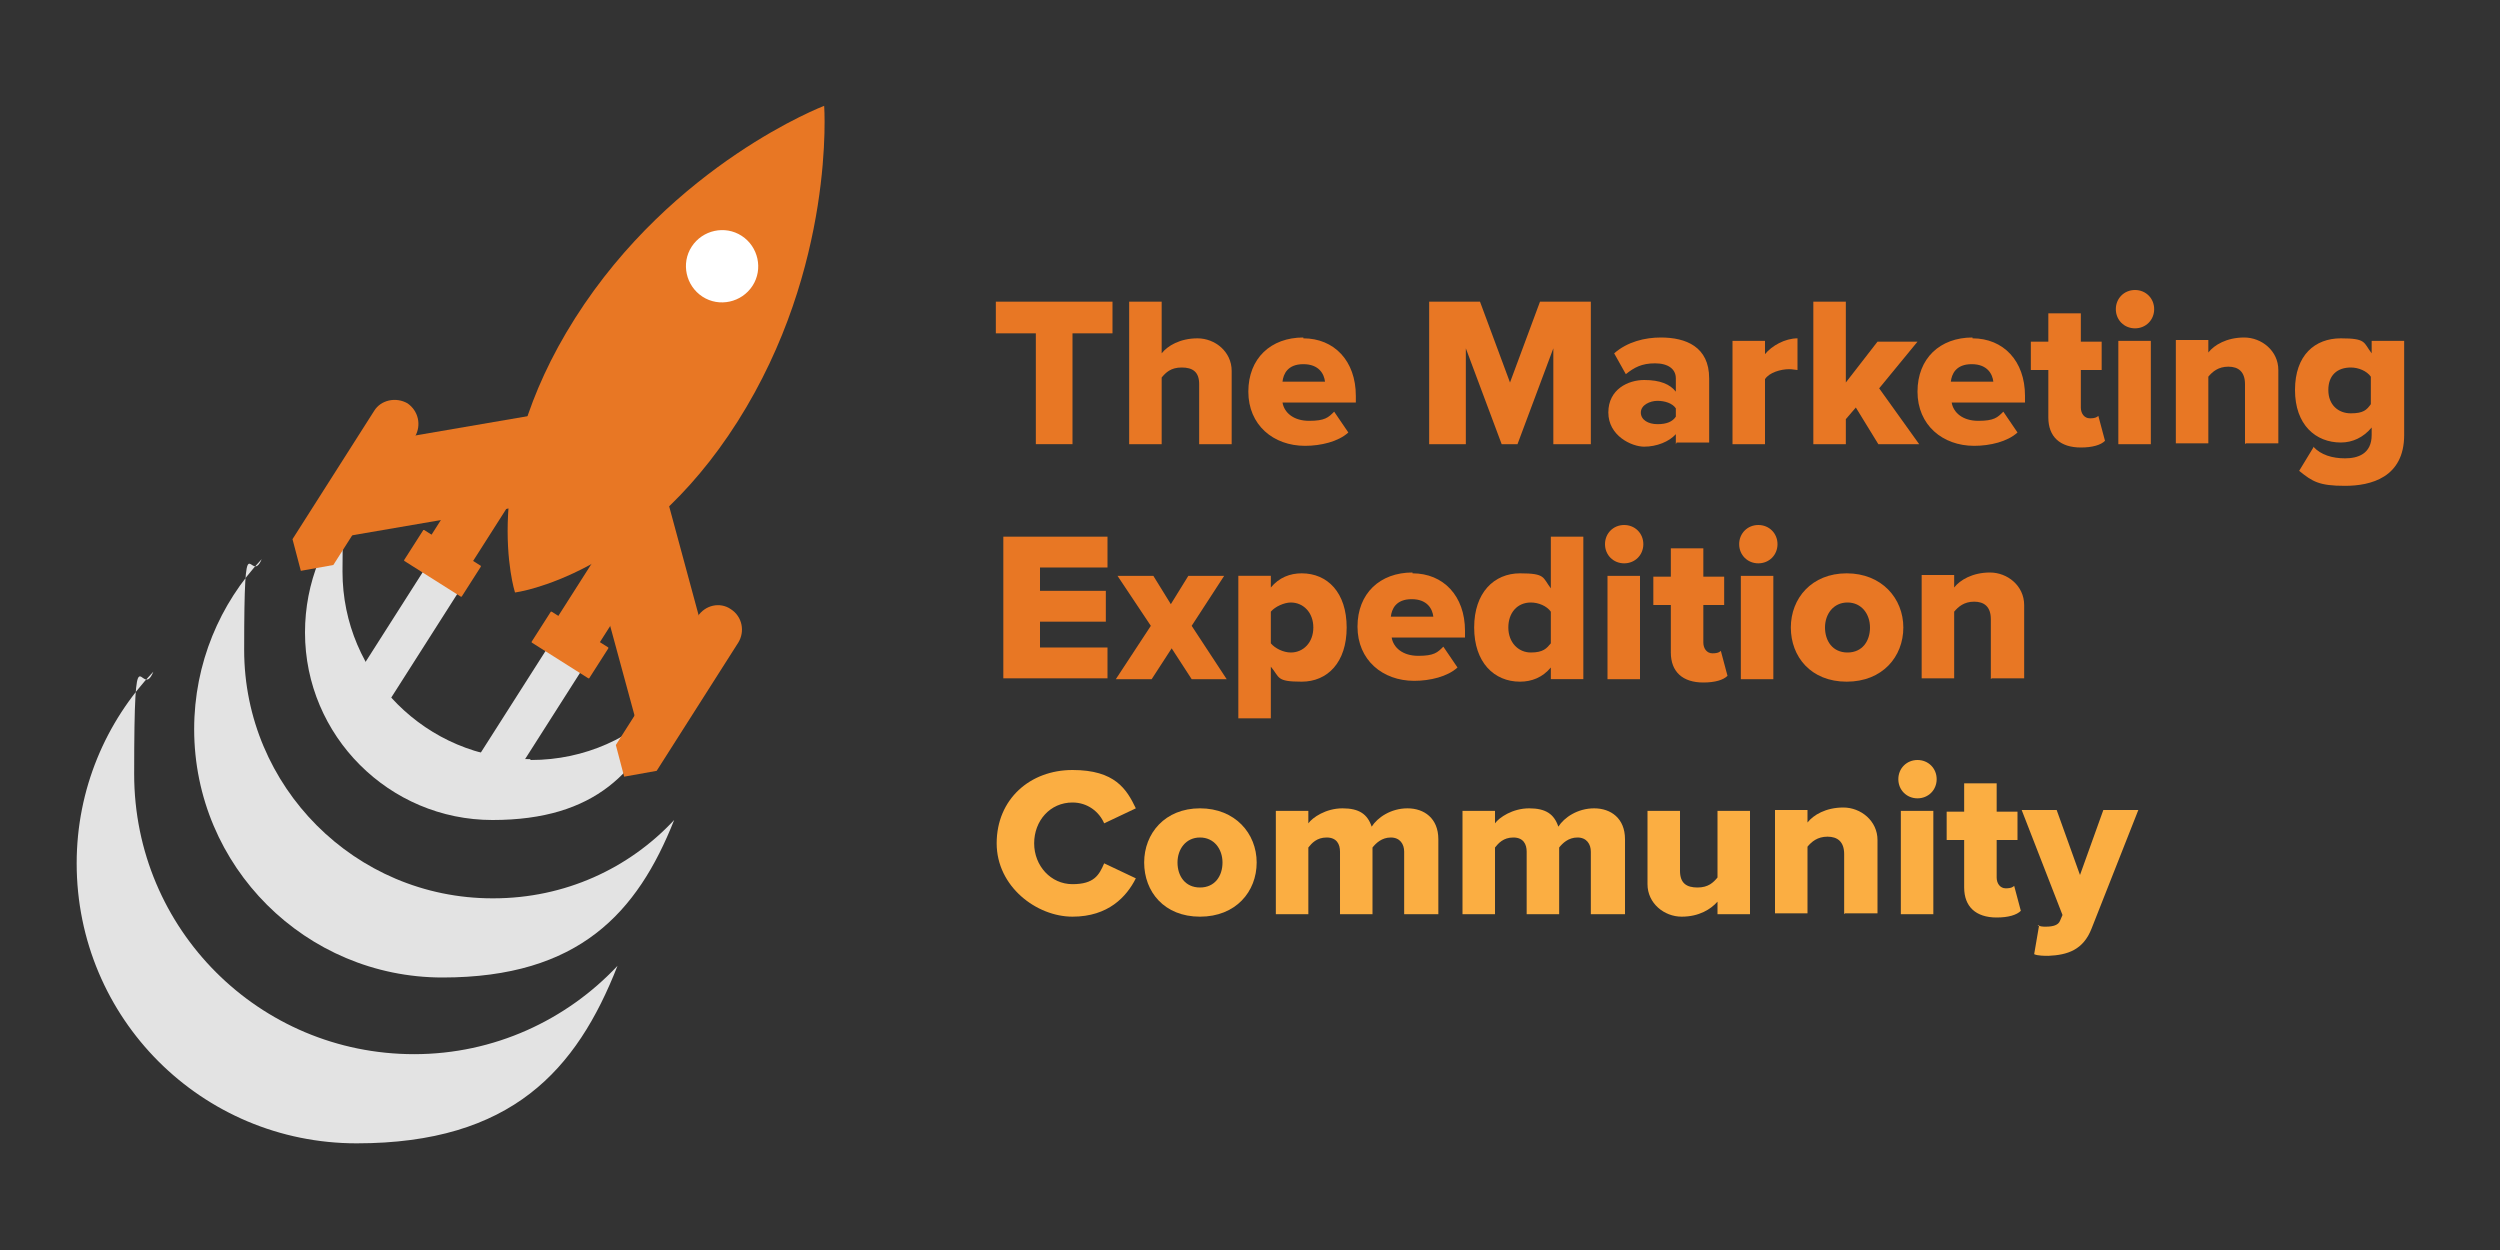 <?xml version="1.0" encoding="UTF-8"?>
<svg xmlns="http://www.w3.org/2000/svg" version="1.1" viewBox="0 0 300 150">
  <rect x="0" y="0" width="300" height="150" fill="#333333" stroke="none"/>
  <defs>
    <style>
      .cls-1 {
        fill: #e87724;
      }

      .cls-2 {
        fill: #e3e3e3;
      }

      .cls-3 {
        fill: #fbae42;
      }

      .cls-4 {
        fill: #fff;
      }
    </style>
  </defs>
  <!-- Generator: Adobe Illustrator 28.6.0, SVG Export Plug-In . SVG Version: 1.2.0 Build 709)  -->
  <g>
    <g id="Layer_1">
      <g>
        <g>
          <path class="cls-1" d="M124.3,53.3v-13.3h-4.8v-3.8h14v3.8h-4.8v13.3h-4.4Z"/>
          <path class="cls-1" d="M143.9,53.3v-7.2c0-1.5-.8-2-2.1-2s-1.9.6-2.4,1.2v8h-3.9v-17.1h3.9v6.2c.7-.9,2.2-1.8,4.3-1.8s4.1,1.6,4.1,3.9v8.8h-3.9Z"/>
          <path class="cls-1" d="M156.4,40.6c3.7,0,6.3,2.7,6.3,6.9v.8h-8.8c.2,1.2,1.3,2.2,3.2,2.2s2.3-.4,3-1.1l1.7,2.5c-1.2,1.1-3.3,1.6-5.2,1.6-3.8,0-6.8-2.5-6.8-6.5s2.7-6.5,6.6-6.5ZM153.9,45.8h5.1c-.1-.9-.7-2.1-2.6-2.1s-2.4,1.2-2.5,2.1Z"/>
          <path class="cls-1" d="M186.4,53.3v-11.5l-4.3,11.5h-1.9l-4.3-11.5v11.5h-4.4v-17.1h6.1l3.6,9.7,3.6-9.7h6.1v17.1h-4.4Z"/>
          <path class="cls-1" d="M201.1,53.3v-1.2c-.8.9-2.3,1.5-3.8,1.5s-4.3-1.3-4.3-4.1,2.4-3.9,4.3-3.9,3.1.5,3.8,1.4v-1.6c0-1.1-.9-1.8-2.5-1.8s-2.5.5-3.5,1.3l-1.4-2.5c1.6-1.4,3.7-1.9,5.6-1.9,3,0,5.8,1.1,5.8,4.9v7.7h-3.9ZM201.1,49c-.4-.6-1.3-.9-2.2-.9s-2,.5-2,1.4.9,1.4,2,1.4,1.8-.3,2.2-.9v-1.1Z"/>
          <path class="cls-1" d="M207.9,53.3v-12.4h3.9v1.6c.8-1,2.4-1.9,3.9-1.9v3.8c-.2,0-.6-.1-1-.1-1,0-2.4.4-2.9,1.2v7.8h-3.9Z"/>
          <path class="cls-1" d="M225.4,53.3l-2.7-4.4-1.2,1.4v3h-3.9v-17.1h3.9v9.7l3.8-4.9h4.8l-4.6,5.6,4.8,6.7h-4.9Z"/>
          <path class="cls-1" d="M236.7,40.6c3.7,0,6.3,2.7,6.3,6.9v.8h-8.8c.2,1.2,1.3,2.2,3.2,2.2s2.3-.4,3-1.1l1.7,2.5c-1.2,1.1-3.3,1.6-5.2,1.6-3.8,0-6.8-2.5-6.8-6.5s2.7-6.5,6.6-6.5ZM234.1,45.8h5.1c-.1-.9-.7-2.1-2.6-2.1s-2.4,1.2-2.5,2.1Z"/>
          <path class="cls-1" d="M245.8,50v-5.6h-2.1v-3.4h2.1v-3.4h3.9v3.4h2.5v3.4h-2.5v4.5c0,.7.4,1.3,1.1,1.3s.9-.2,1-.3l.8,3c-.5.5-1.5.8-2.9.8-2.5,0-3.9-1.3-3.9-3.6Z"/>
          <path class="cls-1" d="M253.9,37.1c0-1.3,1-2.3,2.3-2.3s2.3,1,2.3,2.3-1,2.3-2.3,2.3-2.3-1-2.3-2.3ZM254.2,53.3v-12.4h3.9v12.4h-3.9Z"/>
          <path class="cls-1" d="M269.4,53.3v-7.2c0-1.5-.8-2.1-2-2.1s-1.9.6-2.4,1.2v8h-3.9v-12.4h3.9v1.5c.7-.9,2.2-1.8,4.3-1.8s4.1,1.6,4.1,3.9v8.8h-3.9Z"/>
          <path class="cls-1" d="M277.6,53.6c.9,1,2.3,1.4,3.8,1.4s3.2-.5,3.2-2.8v-.9c-1,1.2-2.3,1.8-3.7,1.8-3,0-5.5-2.1-5.5-6.3s2.4-6.2,5.5-6.2,2.7.5,3.7,1.8v-1.5h3.9v11.3c0,5.1-4,6.1-7.1,6.1s-3.9-.5-5.5-1.8l1.7-2.8ZM284.5,45.2c-.5-.7-1.5-1.1-2.4-1.1-1.6,0-2.7.9-2.7,2.7s1.2,2.8,2.7,2.8,1.9-.4,2.4-1.1v-3.3Z"/>
        </g>
        <g>
          <path class="cls-1" d="M120.4,81.5v-17.1h12.5v3.7h-8.1v2.8h7.9v3.7h-7.9v3.1h8.1v3.7h-12.5Z"/>
          <path class="cls-1" d="M143,81.5l-2.4-3.7-2.4,3.7h-4.3l4.2-6.4-4-6h4.3l2.1,3.4,2.1-3.4h4.3l-3.9,6,4.2,6.4h-4.3Z"/>
          <path class="cls-1" d="M152.5,86.2h-3.9v-17.1h3.9v1.4c1-1.2,2.3-1.7,3.7-1.7,3.1,0,5.4,2.3,5.4,6.5s-2.3,6.5-5.4,6.5-2.6-.5-3.7-1.8v6.2ZM154.9,72.3c-.8,0-1.9.5-2.4,1.1v3.8c.5.6,1.5,1.1,2.4,1.1,1.5,0,2.7-1.2,2.7-3s-1.2-3-2.7-3Z"/>
          <path class="cls-1" d="M169.5,68.8c3.7,0,6.3,2.7,6.3,6.9v.8h-8.8c.2,1.2,1.3,2.2,3.2,2.2s2.3-.4,3-1.1l1.7,2.5c-1.2,1.1-3.3,1.6-5.2,1.6-3.8,0-6.8-2.5-6.8-6.5s2.7-6.5,6.6-6.5ZM166.9,74h5.1c-.1-.9-.7-2.1-2.6-2.1s-2.4,1.2-2.5,2.1Z"/>
          <path class="cls-1" d="M186.1,81.5v-1.4c-1,1.2-2.3,1.7-3.7,1.7-3.1,0-5.5-2.3-5.5-6.5s2.4-6.5,5.5-6.5,2.7.5,3.7,1.8v-6.2h3.9v17.1h-3.9ZM186.1,73.4c-.5-.7-1.5-1.1-2.4-1.1-1.6,0-2.7,1.2-2.7,3s1.2,3,2.7,3,1.9-.5,2.4-1.1v-3.8Z"/>
          <path class="cls-1" d="M192.6,65.3c0-1.3,1-2.3,2.3-2.3s2.3,1,2.3,2.3-1,2.3-2.3,2.3-2.3-1-2.3-2.3ZM192.9,81.5v-12.4h3.9v12.4h-3.9Z"/>
          <path class="cls-1" d="M200.5,78.2v-5.6h-2.1v-3.4h2.1v-3.4h3.9v3.4h2.5v3.4h-2.5v4.5c0,.7.4,1.3,1.1,1.3s.9-.2,1-.3l.8,3c-.5.5-1.5.8-2.9.8-2.5,0-3.9-1.3-3.9-3.6Z"/>
          <path class="cls-1" d="M208.7,65.3c0-1.3,1-2.3,2.3-2.3s2.3,1,2.3,2.3-1,2.3-2.3,2.3-2.3-1-2.3-2.3ZM208.9,81.5v-12.4h3.9v12.4h-3.9Z"/>
          <path class="cls-1" d="M214.9,75.3c0-3.5,2.5-6.5,6.7-6.5s6.8,3,6.8,6.5-2.5,6.5-6.8,6.5-6.7-3-6.7-6.5ZM224.4,75.3c0-1.6-1-3-2.7-3s-2.7,1.4-2.7,3,.9,3,2.7,3,2.7-1.4,2.7-3Z"/>
          <path class="cls-1" d="M238.9,81.5v-7.2c0-1.5-.8-2.1-2-2.1s-1.9.6-2.4,1.2v8h-3.9v-12.4h3.9v1.5c.7-.9,2.2-1.8,4.3-1.8s4.1,1.6,4.1,3.9v8.8h-3.9Z"/>
        </g>
        <g>
          <path class="cls-3" d="M119.6,101.2c0-5.3,4-8.8,9.1-8.8s6.5,2.3,7.6,4.6l-3.8,1.8c-.6-1.4-2-2.5-3.8-2.5-2.7,0-4.6,2.2-4.6,4.9s2,4.9,4.6,4.9,3.2-1.1,3.8-2.5l3.8,1.8c-1.1,2.2-3.3,4.6-7.6,4.6s-9.1-3.6-9.1-8.8Z"/>
          <path class="cls-3" d="M137.3,103.5c0-3.5,2.5-6.5,6.7-6.5s6.8,3,6.8,6.5-2.5,6.5-6.8,6.5-6.7-3-6.7-6.5ZM146.7,103.5c0-1.6-1-3-2.7-3s-2.7,1.4-2.7,3,.9,3,2.7,3,2.7-1.4,2.7-3Z"/>
          <path class="cls-3" d="M168.5,109.7v-7.5c0-.9-.5-1.7-1.6-1.7s-1.8.7-2.2,1.2v8h-3.9v-7.5c0-.9-.4-1.7-1.6-1.7s-1.8.7-2.2,1.2v8h-3.9v-12.4h3.9v1.5c.5-.7,2.1-1.8,4.1-1.8s3,.7,3.5,2.2c.7-1.1,2.3-2.2,4.3-2.2s3.7,1.2,3.7,3.7v9h-3.9Z"/>
          <path class="cls-3" d="M190.9,109.7v-7.5c0-.9-.5-1.7-1.6-1.7s-1.8.7-2.2,1.2v8h-3.9v-7.5c0-.9-.4-1.7-1.6-1.7s-1.8.7-2.2,1.2v8h-3.9v-12.4h3.9v1.5c.5-.7,2.1-1.8,4.1-1.8s3,.7,3.5,2.2c.7-1.1,2.3-2.2,4.3-2.2s3.7,1.2,3.7,3.7v9h-3.9Z"/>
          <path class="cls-3" d="M206.1,109.7v-1.5c-.8.9-2.2,1.8-4.3,1.8s-4.1-1.6-4.1-3.9v-8.8h3.9v7.2c0,1.5.8,2,2.1,2s1.9-.6,2.4-1.2v-8h3.9v12.4h-3.9Z"/>
          <path class="cls-3" d="M221.3,109.7v-7.2c0-1.5-.8-2.1-2-2.1s-1.9.6-2.4,1.2v8h-3.9v-12.4h3.9v1.5c.7-.9,2.2-1.8,4.3-1.8s4.1,1.6,4.1,3.9v8.8h-3.9Z"/>
          <path class="cls-3" d="M227.8,93.5c0-1.3,1-2.3,2.3-2.3s2.3,1,2.3,2.3-1,2.3-2.3,2.3-2.3-1-2.3-2.3ZM228.1,109.7v-12.4h3.9v12.4h-3.9Z"/>
          <path class="cls-3" d="M235.7,106.4v-5.6h-2.1v-3.4h2.1v-3.4h3.9v3.4h2.5v3.4h-2.5v4.5c0,.7.4,1.3,1.1,1.3s.9-.2,1-.3l.8,3c-.5.5-1.5.8-2.9.8-2.5,0-3.9-1.3-3.9-3.6Z"/>
          <path class="cls-3" d="M244.5,111c.3.2.7.2,1,.2.9,0,1.5-.2,1.7-.7l.3-.7-4.9-12.6h4.2l2.8,7.8,2.8-7.8h4.2l-5.6,14.2c-1,2.6-2.9,3.2-5.2,3.3-.4,0-1.3,0-1.7-.2l.6-3.5Z"/>
        </g>
      </g>
      <g>
        <path class="cls-1" d="M98.9,12.7s-18.1,6.9-29.9,25.5c-11.8,18.6-7.2,32.9-7.2,32.9,0,0,14.9-1.9,26.7-20.5,11.8-18.6,10.4-37.9,10.4-37.9"/>
        <path class="cls-2" d="M63.6,91.1c-12.4,0-22.5-10.1-22.5-22.5s.6-5.7,1.6-8.2c-3.8,4-6.1,9.5-6.1,15.5,0,12.4,10.1,22.5,22.5,22.5s17.7-5.9,21-14.3c-4.1,4.4-9.9,7.1-16.4,7.1"/>
        <path class="cls-2" d="M59.1,107.8c-16.5,0-29.8-13.4-29.8-29.8s.7-7.5,2.1-10.9c-5,5.3-8.1,12.5-8.1,20.4,0,16.5,13.4,29.8,29.8,29.8s23.4-7.8,27.8-18.9c-5.4,5.8-13.1,9.4-21.7,9.4"/>
        <path class="cls-2" d="M49.7,126.5c-18.6,0-33.6-15-33.6-33.6s.8-8.5,2.3-12.3c-5.7,6-9.2,14.1-9.2,23,0,18.6,15,33.6,33.6,33.6s26.4-8.8,31.3-21.3c-6.1,6.5-14.8,10.6-24.4,10.6"/>
        <rect class="cls-2" x="39.8" y="74.3" width="17.4" height="4.9" transform="translate(-42.3 76.4) rotate(-57.5)"/>
        <rect class="cls-2" x="55.1" y="82.9" width="17.4" height="4.9" transform="translate(-42.5 93.3) rotate(-57.5)"/>
        <path class="cls-4" d="M84.3,35.6c2,1.3,4.7.7,6-1.3,1.3-2,.7-4.7-1.3-6-2-1.3-4.7-.7-6,1.3-1.3,2-.7,4.7,1.3,6"/>
        <polygon class="cls-1" points="64.6 60.4 72.3 48.4 49 52.4 41.3 64.4 64.6 60.4"/>
        <path class="cls-1" d="M49.8,52.4l-9.8,15.4-3.9.7-1-3.8,9.8-15.4c.8-1.3,2.6-1.7,4-.9,1.3.9,1.7,2.6.9,4"/>
        <polygon class="cls-1" points="70.2 64 77.9 51.9 84.1 74.8 76.4 86.8 70.2 64"/>
        <path class="cls-1" d="M83.7,74l-9.8,15.4,1,3.8,3.9-.7,9.8-15.4c.8-1.3.5-3.1-.9-4-1.3-.9-3.1-.5-4,.9"/>
        <rect class="cls-1" x="65.1" y="70.5" width="11.2" height="5.9" transform="translate(-29.2 93.7) rotate(-57.5)"/>
        <rect class="cls-1" x="50" y="60.8" width="11.2" height="5.9" transform="translate(-28.1 76.4) rotate(-57.5)"/>
        <path class="cls-1" d="M73,77.8l-2.3,3.6s0,0-.1,0l-6.8-4.3s0,0,0-.1l2.3-3.6s0,0,.1,0l6.8,4.3s0,0,0,.1"/>
        <path class="cls-1" d="M57.7,68l-2.3,3.6s0,0-.1,0l-6.8-4.3s0,0,0-.1l2.3-3.6s0,0,.1,0l6.8,4.3s0,0,0,.1"/>
      </g>
    </g>
  </g>
</svg>